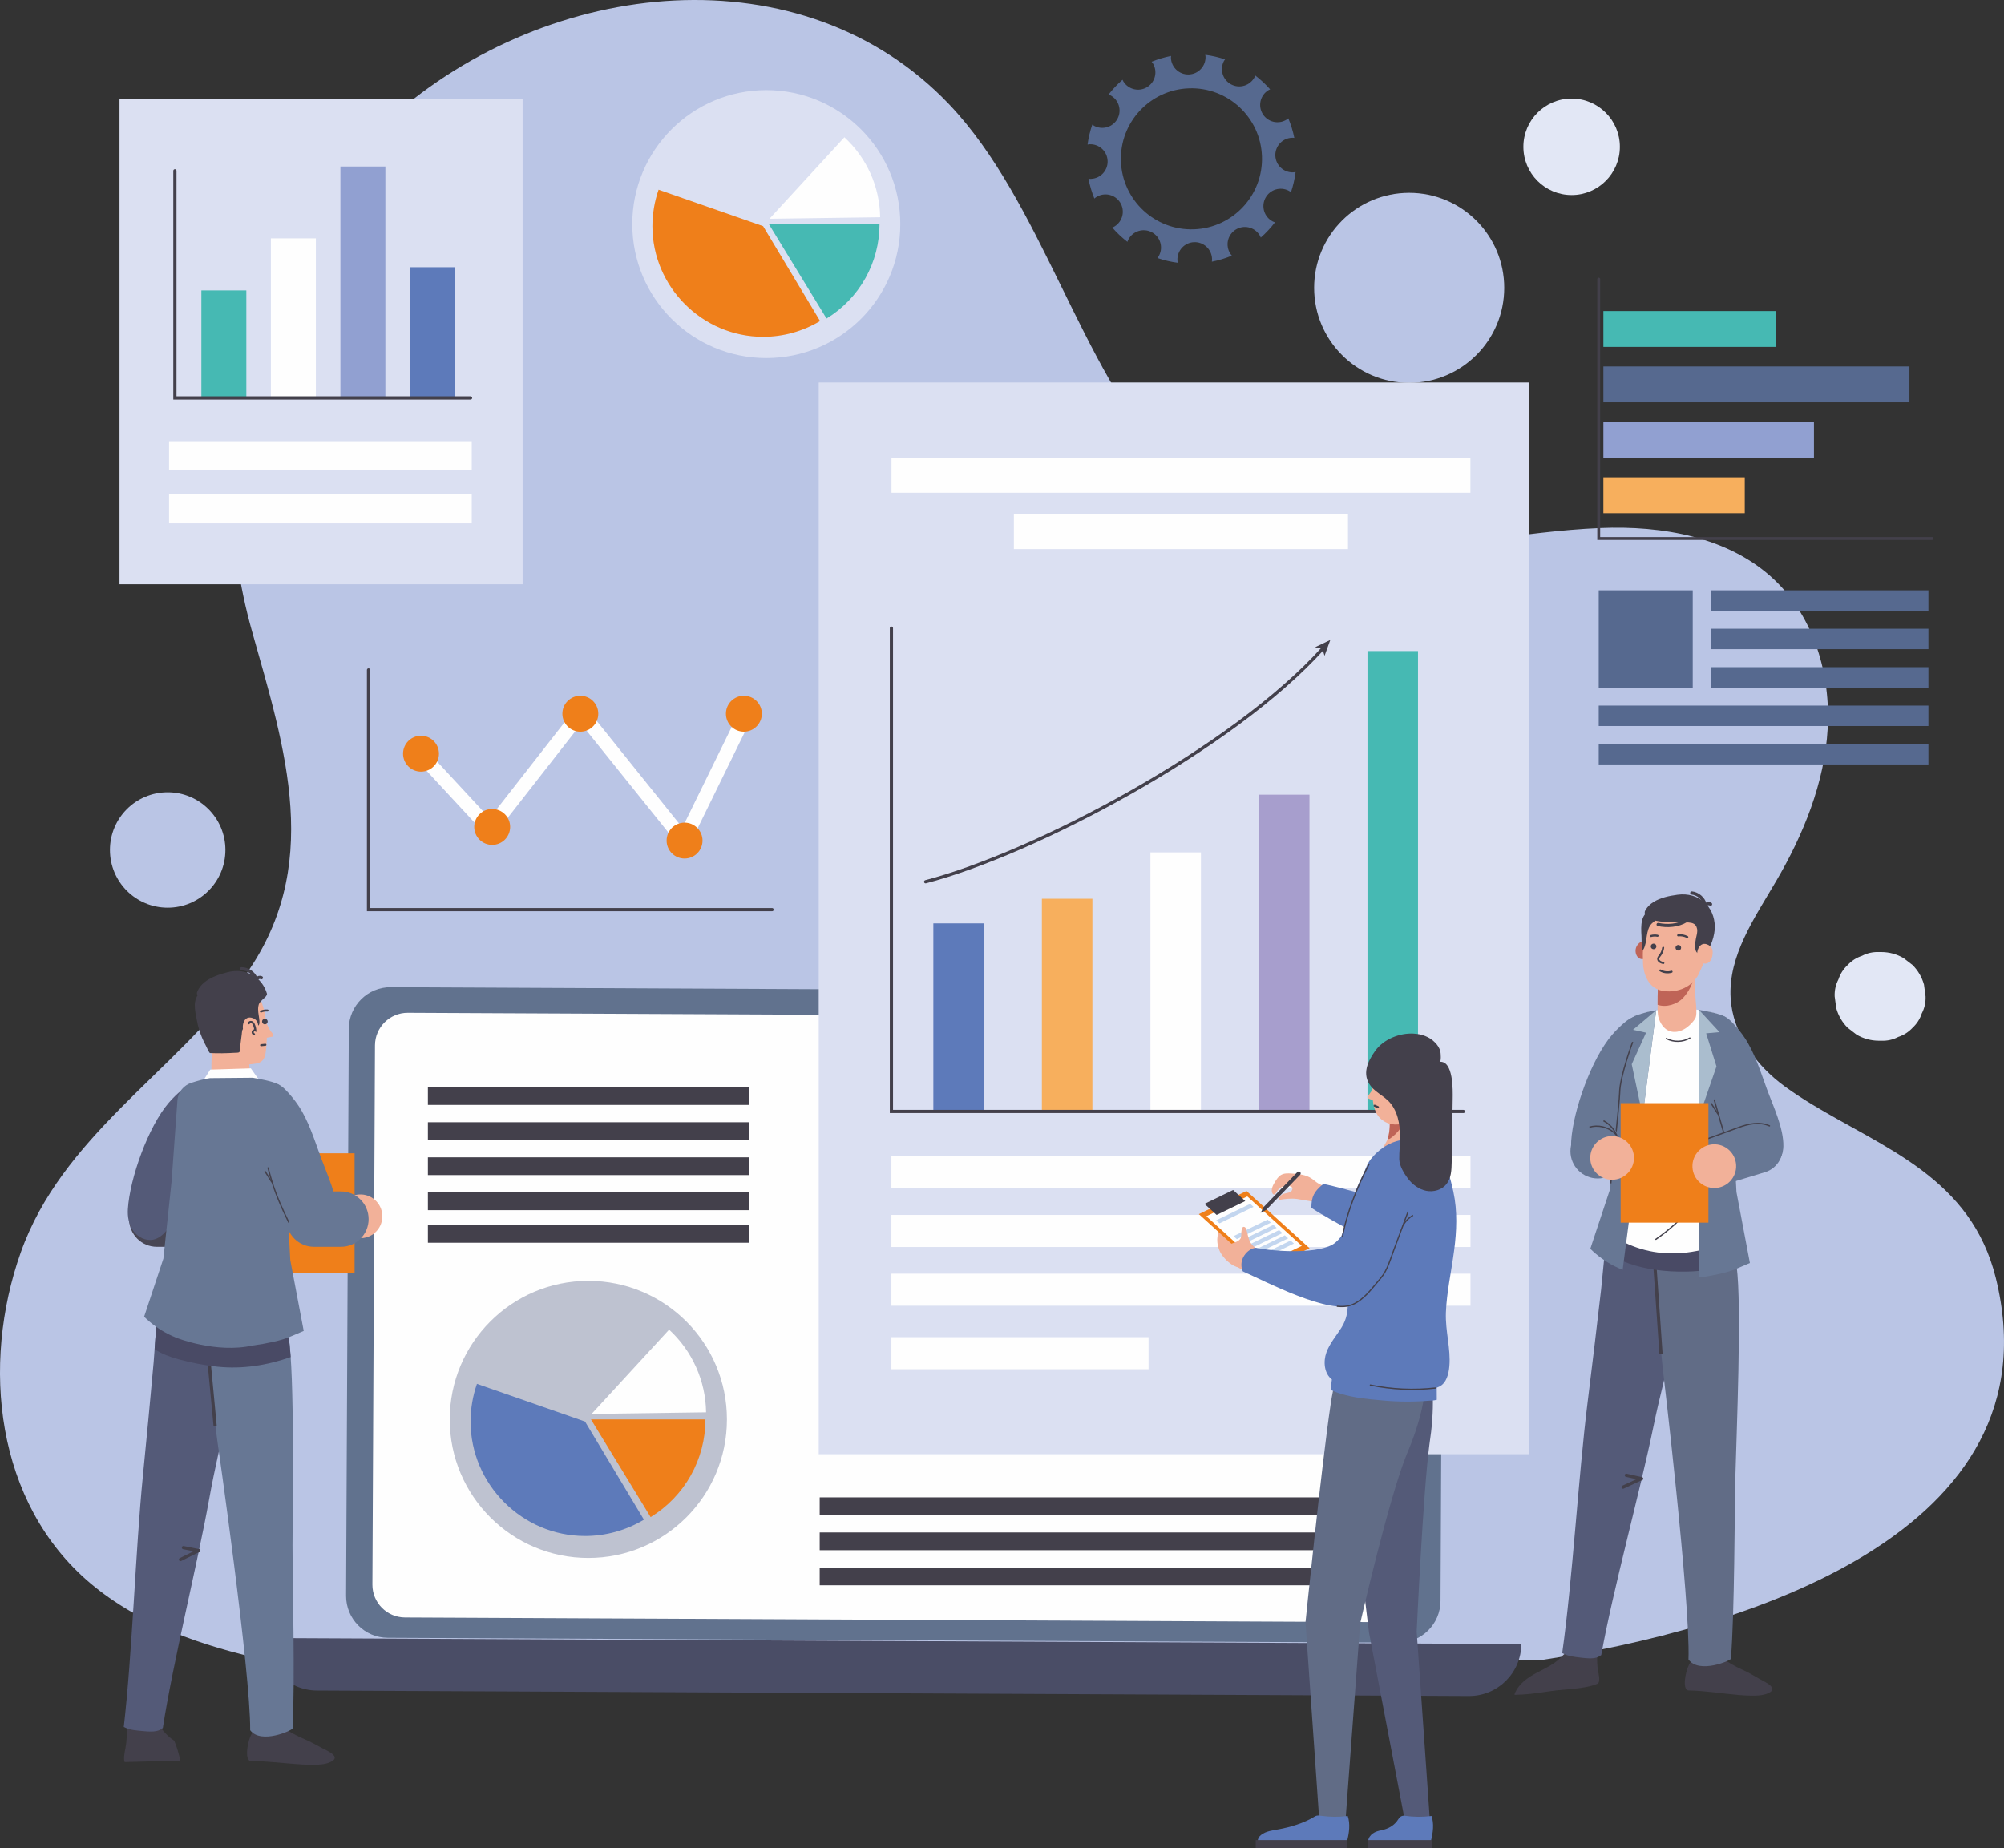 <?xml version="1.0" encoding="UTF-8"?>
<!DOCTYPE svg PUBLIC "-//W3C//DTD SVG 1.1//EN" "http://www.w3.org/Graphics/SVG/1.1/DTD/svg11.dtd">
<!-- Creator: CorelDRAW (Evaluation Version) -->
<svg xmlns="http://www.w3.org/2000/svg" xml:space="preserve" width="165.208mm" height="152.415mm" version="1.1" style="shape-rendering:geometricPrecision; text-rendering:geometricPrecision; image-rendering:optimizeQuality; fill-rule:evenodd; clip-rule:evenodd"
viewBox="0 0 16520.78 15241.48"
 xmlns:xlink="http://www.w3.org/1999/xlink"
 xmlns:xodm="http://www.corel.com/coreldraw/odm/2003">
 <rect x="0" y="0" width="16520.78" height="15241.48" fill="#333333" stroke="none"/>
 <defs>
  <style type="text/css">
   <![CDATA[
    .str9 {stroke:#43404B;stroke-width:10.3;stroke-miterlimit:10}
    .str5 {stroke:#43404B;stroke-width:10.56;stroke-miterlimit:10}
    .str3 {stroke:#43404B;stroke-width:26.46;stroke-miterlimit:10}
    .str8 {stroke:#43404B;stroke-width:10.3;stroke-linecap:round;stroke-miterlimit:10}
    .str4 {stroke:#43404B;stroke-width:10.56;stroke-linecap:round;stroke-miterlimit:10}
    .str0 {stroke:#43404B;stroke-width:23.86;stroke-linecap:round;stroke-miterlimit:10}
    .str1 {stroke:#43404B;stroke-width:26.46;stroke-linecap:round;stroke-miterlimit:10}
    .str6 {stroke:#43404B;stroke-width:16.8;stroke-linecap:round;stroke-miterlimit:10}
    .str7 {stroke:#43404B;stroke-width:17.03;stroke-linecap:round;stroke-miterlimit:10}
    .str2 {stroke:#43404B;stroke-width:26.46;stroke-linecap:round;stroke-linejoin:round;stroke-miterlimit:10}
    .fil10 {fill:none;fill-rule:nonzero}
    .fil5 {fill:#FEFEFE;fill-rule:nonzero}
    .fil6 {fill:#F7AF5D;fill-rule:nonzero}
    .fil13 {fill:#EF7F1A;fill-rule:nonzero}
    .fil19 {fill:#F2B199;fill-rule:nonzero}
    .fil0 {fill:#E2E7F5;fill-rule:nonzero}
    .fil11 {fill:#DBE0F2;fill-rule:nonzero}
    .fil24 {fill:#C3D6EF;fill-rule:nonzero}
    .fil20 {fill:#BF6457;fill-rule:nonzero}
    .fil14 {fill:#BEC2D0;fill-rule:nonzero}
    .fil1 {fill:#BAC5E5;fill-rule:nonzero}
    .fil22 {fill:#AABDCE;fill-rule:nonzero}
    .fil15 {fill:#A79ECD;fill-rule:nonzero}
    .fil7 {fill:#91A0D1;fill-rule:nonzero}
    .fil8 {fill:#56698F;fill-rule:nonzero}
    .fil9 {fill:#46B9B3;fill-rule:nonzero}
    .fil21 {fill:#677794;fill-rule:nonzero}
    .fil12 {fill:#5D7ABA;fill-rule:nonzero}
    .fil2 {fill:#61728E;fill-rule:nonzero}
    .fil17 {fill:#616C86;fill-rule:nonzero}
    .fil16 {fill:#545A78;fill-rule:nonzero}
    .fil23 {fill:#484654;fill-rule:nonzero}
    .fil3 {fill:#43404B;fill-rule:nonzero}
    .fil4 {fill:#4A4D66;fill-rule:nonzero}
    .fil18 {fill:#494A65;fill-rule:nonzero}
   ]]>
  </style>
 </defs>
 <g id="Layer_x0020_1">
  <path class="fil0" d="M13354.06 1210.56c0,219.67 -178.08,397.72 -397.76,397.72 -219.64,0 -397.72,-178.05 -397.72,-397.72 0,-219.68 178.08,-397.76 397.72,-397.76 219.68,0 397.76,178.08 397.76,397.76z"/>
  <path class="fil1" d="M16452.54 10535.85c-24.8,-99.87 -57.75,-192.37 -97.68,-278.52 -320.68,-692.4 -1081.72,-891.26 -1640.14,-1297.62 -238.3,-173.39 -429.86,-435.01 -447.42,-729.19 -20.85,-349.29 196.92,-660.79 373.87,-962.7 226.06,-385.76 400.51,-812.24 426.12,-1258.64 25.61,-446.37 -112.85,-915.42 -435.82,-1224.63 -372.39,-356.45 -926.25,-452.58 -1441.31,-430.71 -1310.53,55.6 -2519.19,606.74 -3557.45,-530.3 -735.75,-805.74 -1045.74,-2160.69 -1806.18,-2961.18 -1207,-1270.53 -3294.14,-1054.94 -4604.46,109.93 -1183.83,1052.44 -1567.68,2726.76 -1145.7,4228.89 272.47,969.92 600.09,1955.37 -75.35,2870.06 -578.02,782.7 -1492.49,1304.64 -1830.22,2257.53 -327.42,923.82 -209.39,2066.4 575.14,2727.82 404.8,341.31 923.43,517.02 1440.45,631.11 3.85,0.86 7.64,1.6 11.45,2.4l10500.09 0c1655.34,-249.37 4279.55,-1040.16 3754.61,-3154.25z"/>
  <path class="fil1" d="M12400.71 2373.56c0,432.75 -350.8,783.55 -783.55,783.55 -432.75,0 -783.59,-350.8 -783.59,-783.55 0,-432.75 350.84,-783.56 783.59,-783.56 432.75,0 783.55,350.81 783.55,783.56z"/>
  <path class="fil1" d="M1858.14 7008.99c0,262.82 -213.06,475.89 -475.86,475.89 -262.84,0 -475.89,-213.07 -475.89,-475.89 0,-262.82 213.05,-475.86 475.89,-475.86 262.8,0 475.86,213.04 475.86,475.86z"/>
  <path class="fil1" d="M4083.77 13595.7c158.46,31.93 317.32,61.81 476.46,90.24l166.37 0 -642.83 -90.24z"/>
  <path class="fil0" d="M15861.22 8119.14c-17.4,-61.94 -48.72,-115.74 -94.05,-161.36 -24.66,-19.05 -49.32,-38.13 -74.02,-57.18 -57.04,-33.09 -118.57,-49.71 -184.57,-49.92l-18.1 0c-50.34,-1.91 -97.33,8.57 -140.9,31.47 -45.33,14.74 -84.56,39.97 -117.68,75.63 -35.67,33.09 -60.86,72.36 -75.6,117.69 -22.93,43.57 -33.41,90.56 -31.51,140.9 4.34,32.42 8.72,64.8 13.06,97.22 17.35,61.95 48.71,115.75 94.05,161.37 24.66,19.05 49.35,38.13 74.01,57.18 57.04,33.09 118.57,49.71 184.57,49.92l18.1 0c50.34,1.9 97.33,-8.57 140.9,-31.47 45.33,-14.75 84.56,-39.97 117.69,-75.63 35.66,-33.13 60.89,-72.36 75.63,-117.69 22.86,-43.57 33.37,-90.56 31.47,-140.9 -4.34,-32.42 -8.71,-64.81 -13.05,-97.23z"/>
  <path class="fil2" d="M11528.65 13545.29l-8332 -39.75c-190.66,-0.97 -344.47,-156.22 -343.56,-346.9l22.29 -4674.9c0.91,-190.64 156.22,-344.49 346.87,-343.57l8332.01 39.76c190.64,0.91 344.45,156.17 343.53,346.88l-22.29 4674.87c-0.92,190.68 -156.21,344.49 -346.85,343.61z"/>
  <path class="fil3" d="M7429.02 8268.16c-0.11,22.79 -18.7,41.2 -41.49,41.1 -22.79,-0.11 -41.2,-18.7 -41.1,-41.49 0.14,-22.83 18.7,-41.21 41.49,-41.1 22.82,0.11 41.2,18.66 41.1,41.49z"/>
  <path class="fil4" d="M12541.72 13556.92l0 0 -10358.21 -49.41 0 0c-1.13,237.81 190.76,431.59 428.61,432.72l9496.88 45.29c237.84,1.13 431.59,-190.75 432.72,-428.6z"/>
  <path class="fil5" d="M11388.35 13376.21l-8049.83 -38.42c-148.97,-0.75 -269.16,-122.07 -268.46,-271.08l21.22 -4446.69c0.7,-148.95 122.07,-269.17 271.03,-268.47l8049.85 38.42c148.98,0.71 269.17,122.06 268.46,271.04l-21.2 4446.69c-0.7,148.98 -122.06,269.17 -271.07,268.51z"/>
  <polygon class="fil6" points="13218.13,4231.57 14383.71,4231.57 14383.71,3935.98 13218.13,3935.98 "/>
  <polygon class="fil7" points="13218.13,3774.58 14954.12,3774.58 14954.12,3478.98 13218.13,3478.98 "/>
  <polygon class="fil8" points="13218.13,3317.59 15741.34,3317.59 15741.34,3021.99 13218.13,3021.99 "/>
  <polygon class="fil9" points="13218.13,2860.6 14637.78,2860.6 14637.78,2565.01 13218.13,2565.01 "/>
  <polyline class="fil10 str0" points="13179.75,2301.66 13179.75,4440.2 15926.73,4440.2 "/>
  <polygon class="fil8" points="14106.54,5036.29 15897.87,5036.29 15897.87,4867.8 14106.54,4867.8 "/>
  <polygon class="fil8" points="14106.54,5353.19 15897.87,5353.19 15897.87,5184.67 14106.54,5184.67 "/>
  <polygon class="fil8" points="14106.54,5670.76 15897.87,5670.76 15897.87,5501.56 14106.54,5501.56 "/>
  <polygon class="fil8" points="13179.75,5670.76 13954.75,5670.76 13954.75,4867.81 13179.75,4867.81 "/>
  <polygon class="fil8" points="13179.75,5986.99 15897.88,5986.99 15897.88,5818.47 13179.75,5818.47 "/>
  <polygon class="fil8" points="13179.75,6303.85 15897.88,6303.85 15897.88,6135.36 13179.75,6135.36 "/>
  <path class="fil8" d="M9801.52 728.24c321.06,-11.36 590.55,239.67 601.91,560.74 11.36,321.06 -239.68,590.55 -560.74,601.91 -321.07,11.36 -590.55,-239.68 -601.91,-560.74 -11.36,-321.07 239.67,-590.55 560.74,-601.91zm-147.5 -267.23c-55.46,10.93 -108.97,27.09 -159.98,48.05 3.1,3.91 6.49,7.51 9.2,11.85 41.81,66.82 21.52,154.9 -45.29,196.71 -66.85,41.84 -154.94,21.52 -196.71,-45.3 -2.97,-4.73 -4.91,-9.73 -7.23,-14.64 -42.2,36.83 -80.79,77.68 -115.08,121.92 4.9,1.94 9.98,3.49 14.78,6.03 69.6,36.98 96.06,123.41 59.09,193.01 -36.97,69.64 -123.4,96.1 -193,59.12 -5.44,-2.89 -10.16,-6.59 -15.07,-10.08 -18.2,52.77 -31.39,107.73 -39.08,164.39 5.85,-0.95 11.6,-2.19 17.71,-2.4 78.77,-2.79 144.92,58.81 147.7,137.58 2.79,78.78 -58.84,144.93 -137.62,147.71 -6.91,0.25 -13.54,-0.6 -20.24,-1.34 10.9,56.76 27.26,111.44 48.61,163.55 5.11,-4.34 10.16,-8.75 16.01,-12.42 66.86,-41.8 154.91,-21.52 196.71,45.3 41.81,66.85 21.56,154.9 -45.29,196.71 -6.39,3.98 -13.06,6.91 -19.72,9.73 37.64,43.32 79.41,82.87 124.81,117.94 2.36,-6.81 4.73,-13.62 8.22,-20.15 36.97,-69.63 123.4,-96.09 193.04,-59.09 69.6,36.97 96.06,123.37 59.09,193.01 -3.74,7.05 -8.29,13.3 -12.98,19.44 53.87,18.48 110.03,31.82 167.95,39.4 -1.44,-7.34 -2.78,-14.71 -3.07,-22.4 -2.78,-78.78 58.85,-144.92 137.62,-147.71 78.78,-2.78 144.89,58.85 147.71,137.59 0.25,8.07 -0.56,15.87 -1.55,23.56 57.36,-11.25 112.57,-28.19 165.13,-50.09 -4.9,-5.61 -9.73,-11.33 -13.82,-17.82 -41.81,-66.85 -21.52,-154.9 45.29,-196.74 66.85,-41.81 154.91,-21.52 196.75,45.33 4.09,6.56 7.12,13.44 10.05,20.35 43.04,-37.92 82.3,-80.04 117.09,-125.66 -6.63,-2.36 -13.27,-4.65 -19.65,-8 -69.61,-37.01 -96.1,-123.4 -59.09,-193.04 36.97,-69.64 123.36,-96.1 193,-59.09 6.35,3.38 11.96,7.55 17.54,11.71 17.95,-53.34 30.79,-108.97 38.02,-166.23 -6.31,1.09 -12.55,2.36 -19.12,2.61 -78.77,2.79 -144.88,-58.84 -147.7,-137.62 -2.79,-78.77 58.84,-144.92 137.61,-147.67 6.43,-0.25 12.6,0.6 18.81,1.2 -11.33,-56.09 -27.98,-110.14 -49.53,-161.61 -4.45,3.63 -8.65,7.48 -13.65,10.62 -66.86,41.8 -154.91,21.52 -196.71,-45.33 -41.81,-66.82 -21.56,-154.91 45.29,-196.71 4.94,-3.07 10.13,-5.12 15.24,-7.52 -37.11,-41.98 -78.21,-80.29 -122.69,-114.37 -1.91,4.8 -3.39,9.71 -5.86,14.4 -36.97,69.6 -123.4,96.06 -193.04,59.09 -69.6,-36.97 -96.06,-123.37 -59.09,-193.04 2.54,-4.73 5.82,-8.79 8.78,-13.16 -52.21,-17.64 -106.64,-30.3 -162.66,-37.68 0.67,4.8 1.8,9.46 1.97,14.43 2.79,78.78 -58.84,144.89 -137.58,147.67 -78.81,2.79 -144.92,-58.8 -147.71,-137.58 -0.21,-5.29 0.64,-10.37 0.99,-15.52z"/>
  <polygon class="fil11" points="985.24,4818.03 4308.31,4818.03 4308.31,814.81 985.24,814.81 "/>
  <polygon class="fil9" points="1660.05,3271.94 2030.8,3271.94 2030.8,2394.77 1660.05,2394.77 "/>
  <polygon class="fil5" points="2233.19,3271.94 2603.94,3271.94 2603.94,1965.49 2233.19,1965.49 "/>
  <polygon class="fil7" points="2806.34,3271.94 3177.08,3271.94 3177.08,1373.07 2806.34,1373.07 "/>
  <polygon class="fil12" points="3379.5,3271.94 3750.22,3271.94 3750.22,2203.56 3379.5,2203.56 "/>
  <polyline class="fil10 str1" points="1441.88,1408.5 1441.88,3281.47 3879.15,3281.47 "/>
  <polygon class="fil5" points="1393.81,3877.45 3889.07,3877.45 3889.07,3638.48 1393.81,3638.48 "/>
  <polygon class="fil5" points="1393.81,4315.53 3889.07,4315.53 3889.07,4076.59 1393.81,4076.59 "/>
  <polygon class="fil5" points="6085.71,5885.07 5625.47,6824.87 4789.18,5782.87 4036.21,6747.76 3480.94,6147.79 3396.32,6226.07 4043.69,6925.56 4790.45,5968.68 5649.18,7038.55 6171.89,5971.26 "/>
  <path class="fil13" d="M5791.49 6931.69c0,-81.74 -66.25,-147.99 -147.99,-147.99 -81.77,0 -148.02,66.25 -148.02,147.99 0,81.74 66.25,147.99 148.02,147.99 81.74,0 147.99,-66.25 147.99,-147.99z"/>
  <path class="fil13" d="M6280.51 5885.39c0,-81.74 -66.25,-147.99 -147.99,-147.99 -81.74,0 -148.02,66.25 -148.02,147.99 0,81.77 66.28,148.03 148.02,148.03 81.74,0 147.99,-66.26 147.99,-148.03z"/>
  <path class="fil13" d="M4932.16 5885.39c0,-81.74 -66.25,-147.99 -148.02,-147.99 -81.71,0 -147.99,66.25 -147.99,147.99 0,81.77 66.28,148.03 147.99,148.03 81.77,0 148.02,-66.26 148.02,-148.03z"/>
  <path class="fil13" d="M4205.62 6819.02c0,-81.74 -66.29,-148.03 -148.03,-148.03 -81.74,0 -148.03,66.29 -148.03,148.03 0,81.73 66.29,147.99 148.03,147.99 81.74,0 148.03,-66.26 148.03,-147.99z"/>
  <path class="fil13" d="M3618.73 6214.99c0,-81.7 -66.28,-147.99 -148.01,-147.99 -81.74,0 -148.01,66.29 -148.01,147.99 0,81.74 66.27,148.03 148.01,148.03 81.73,0 148.01,-66.29 148.01,-148.03z"/>
  <polyline class="fil10 str1" points="3038.09,5524.46 3038.09,7500.9 6365.07,7500.9 "/>
  <path class="fil14" d="M5992.65 11704.71c0,-630.98 -511.53,-1142.55 -1142.55,-1142.55 -631.01,0 -1142.54,511.57 -1142.54,1142.55 0,630.97 511.53,1142.5 1142.54,1142.5 631.02,0 1142.55,-511.53 1142.55,-1142.5z"/>
  <path class="fil12" d="M4822.98 11722.34l-891.05 -310.83c-34.85,99.94 -52.63,205 -52.63,310.83 0,517.7 425.97,943.72 943.68,943.72 171.06,0 338.95,-46.53 485.59,-134.55l-485.59 -809.17z"/>
  <path class="fil13" d="M4871.91 11704.71l491.8 805.46c138.01,-84.28 252.1,-202.64 331.23,-343.67 79.13,-141.04 120.68,-300.04 120.68,-461.79l-943.71 0z"/>
  <path class="fil5" d="M4877.3 11659.27l943.65 -13.05c-1.8,-128.42 -29.74,-255.1 -82.2,-372.33 -52.42,-117.22 -128.27,-222.53 -222.78,-309.45l-638.67 694.83z"/>
  <polygon class="fil3" points="3527.55,9979.2 6172.63,9979.2 6172.63,9832.73 3527.55,9832.73 "/>
  <polygon class="fil3" points="3527.55,9689.89 6172.63,9689.89 6172.63,9543.48 3527.55,9543.48 "/>
  <polygon class="fil3" points="3527.55,9400.64 6172.63,9400.64 6172.63,9254.21 3527.55,9254.21 "/>
  <polygon class="fil3" points="3527.55,9111.37 6172.63,9111.37 6172.63,8964.96 3527.55,8964.96 "/>
  <polygon class="fil3" points="3527.55,10247.63 6172.63,10247.63 6172.63,10101.23 3527.55,10101.23 "/>
  <polygon class="fil3" points="6757.5,13072.46 11343.4,13072.46 11343.4,12926.06 6757.5,12926.06 "/>
  <polygon class="fil3" points="6757.5,12783.23 11343.4,12783.23 11343.4,12636.78 6757.5,12636.78 "/>
  <polygon class="fil3" points="6757.5,12493.98 11343.4,12493.98 11343.4,12347.5 6757.5,12347.5 "/>
  <path class="fil11" d="M7421.93 1847.88c0,-610.16 -494.63,-1104.76 -1104.76,-1104.76 -610.13,0 -1104.76,494.6 -1104.76,1104.76 0,610.13 494.63,1104.76 1104.76,1104.76 610.13,0 1104.76,-494.63 1104.76,-1104.76z"/>
  <path class="fil13" d="M6290.96 1864.92l-861.63 -300.53c-33.69,96.63 -50.91,198.19 -50.91,300.53 0,500.59 411.94,912.53 912.54,912.53 165.38,0 327.69,-44.98 469.51,-130.07l-469.51 -782.46z"/>
  <path class="fil9" d="M6338.23 1847.88l475.58 778.8c133.42,-81.5 243.73,-195.94 320.25,-332.29 76.52,-136.38 116.7,-290.16 116.7,-446.51l-912.53 0z"/>
  <path class="fil5" d="M6343.48 1803.93l912.43 -12.6c-1.73,-124.17 -28.79,-246.66 -79.48,-360.04 -50.7,-113.31 -124.04,-215.16 -215.44,-299.19l-617.51 671.83z"/>
  <polygon class="fil11" points="6749.46,11991.62 12605.08,11991.62 12605.08,3154.22 6749.46,3154.22 "/>
  <polygon class="fil6" points="8589.16,9165.02 9005.62,9165.02 9005.62,7411.37 8589.16,7411.37 "/>
  <polygon class="fil15" points="10378.66,9165.02 10795.15,9165.02 10795.15,6553.09 10378.66,6553.09 "/>
  <polygon class="fil9" points="11273.45,9165.02 11689.9,9165.02 11689.9,5368.68 11273.45,5368.68 "/>
  <path class="fil10 str1" d="M7630.81 7271.1c896.47,-234.38 2534.53,-1098.2 3276.24,-1925.14"/>
  <polygon class="fil3" points="10967.02,5276.85 10919.51,5407.83 10900.98,5349.8 10841.4,5337.1 "/>
  <polygon class="fil5" points="9483.91,9165.02 9900.35,9165.02 9900.35,7029.09 9483.91,7029.09 "/>
  <polygon class="fil12" points="7694.38,9165.02 8110.82,9165.02 8110.82,7614.25 7694.38,7614.25 "/>
  <polyline class="fil10 str1" points="12063.99,9165.41 7348.72,9165.41 7348.72,5179.52 "/>
  <polygon class="fil5" points="7349.36,4063.05 12121.88,4063.05 12121.88,3775.53 7349.36,3775.53 "/>
  <polygon class="fil5" points="8358.37,4527.58 11112.82,4527.58 11112.82,4240.07 8358.37,4240.07 "/>
  <polygon class="fil5" points="7348.72,9798.19 12122.51,9798.19 12122.51,9533.92 7348.72,9533.92 "/>
  <polygon class="fil5" points="7348.72,10282.66 12122.51,10282.66 12122.51,10018.39 7348.72,10018.39 "/>
  <polygon class="fil5" points="7348.72,10767.2 12122.51,10767.2 12122.51,10502.91 7348.72,10502.91 "/>
  <polygon class="fil5" points="7348.72,11290.76 9468.52,11290.76 9468.52,11026.49 7348.72,11026.49 "/>
  <path class="fil3" d="M12617.32 13967.71c75.56,-7.56 150.32,-22.26 225.78,-29.95 63.74,-6.53 127.7,-10.17 191.2,-19.56 45.02,-6.65 91.58,-15.69 134.66,-33.65 27.23,-11.35 9.73,-82.76 5.82,-102.69 -9.39,-47.44 -9,-99.41 -7.2,-147.71 -72.49,-1.29 -145.13,-2.72 -217.45,-5.79 -13.41,-0.59 -27.23,-1.05 -39.9,3.82 -16.86,6.56 -29.49,21.76 -42.54,35.17 -56.87,58.43 -131.31,90.2 -201.23,127.56 -69.92,37.33 -140.4,85.45 -175.79,161.76 -2.79,6.03 -5.25,13.05 -4.76,19.49 43.85,-1.22 87.7,-4.04 131.41,-8.45z"/>
  <path class="fil16" d="M13921.08 9849.84c-0.78,-0.96 -1.52,-1.87 -2.29,-2.79 -88.02,-105.06 -230.3,-150.43 -355.53,-113.38 -329.18,97.33 -329.64,603.07 -363.79,899.61 -36.12,313.66 -73.62,627.17 -112.6,940.44 -73.95,595.27 -124.01,1463.92 -208.18,2057.54 50.38,28.08 99.38,30.98 156.67,38.14 99.48,12.42 132.57,3.35 165.1,-21.7 96.91,-539.78 318.03,-1338.55 428.41,-1875.12 58.04,-282.12 100.65,-418.46 162.42,-699.59 46.11,-209.94 63.43,-426.58 119.56,-634.12 25.51,-94.44 89.46,-183.09 100.19,-277.28 12.52,-110.56 -22.37,-229.38 -89.96,-311.75z"/>
  <line class="fil10 str2" x1="13532.71" y1="12193.34" x2="13407.26" y2= "12165.22" />
  <line class="fil10 str2" x1="13531.4" y1="12192.98" x2="13380.48" y2= "12262.95" />
  <path class="fil3" d="M13914.06 13938.28c1.69,0.57 3.56,0.93 5.4,1.24 14.5,0.25 29,0.73 43.46,1.34 3.74,0.07 7.37,0.21 10.97,0.56 17.29,0.85 34.61,1.95 51.93,3.28 134.83,10.7 272.7,34.86 405.76,37.68 46.47,0.99 95.4,-0.36 137.52,-16.8 108.83,-42.47 -23.82,-98.17 -66.96,-122.79 -45.33,-25.86 -84.63,-50.24 -133.03,-71.87 -61.35,-27.44 -120.37,-61.31 -175.97,-101.02 -77.61,18.97 -157.51,26.69 -236.92,22.84 -40.78,-1.93 -101.39,226.53 -42.16,245.54z"/>
  <path class="fil17" d="M14316.58 10445.01c-19.16,-132.79 -118.53,-590.69 -269.38,-615.6 -98.92,-16.33 -225.85,19.86 -294.5,103.29 -53.34,64.81 -82.3,150.32 -95.07,236.68 -21.38,145.1 -11.26,299.4 -5.61,445.6 8.92,231.84 55.81,669.78 55.81,669.78 0,0 228.7,1924.51 211.87,2399.52 87.53,121.53 348.58,8.19 349.68,-5.65 30.55,-374.04 29.98,-1219.89 37.25,-1509.39 7.8,-311.6 54.58,-1414.56 9.95,-1724.23z"/>
  <path class="fil10 str3" d="M13693.36 11167.18c-16.3,-234.95 -32.59,-469.94 -48.86,-704.89"/>
  <path class="fil18" d="M14312.56 10419.5c-26.5,-157.55 -123.02,-566.56 -265.36,-590.09 -42.83,-7.09 -90.84,-4.27 -137.2,7.9 -88.44,-97.93 -225.49,-139.52 -346.74,-103.64 -228.32,67.52 -298.49,331.5 -331.44,585.89 121.57,85.23 267.83,130.42 414.62,151.34 0,0.04 0,0.07 0,0.11 2.97,0.42 5.89,0.67 8.86,1.02 15.7,2.15 31.39,4.02 47.09,5.61 5.4,0.53 10.76,1.13 16.2,1.59 18.48,1.69 36.97,3.14 55.31,4.16 2.89,0.14 5.79,0.21 8.68,0.35 16.23,0.85 32.35,1.38 48.37,1.73 5.25,0.14 10.47,0.25 15.73,0.32 17.67,0.21 35.24,0.28 52.56,0l0 0c0.74,-0.04 1.52,0 2.26,0 140.3,-2.4 277.78,-25.75 411.06,-66.29z"/>
  <path class="fil19" d="M13965.71 8025.48c1.48,13.34 2.4,26.57 3.07,39.19 2.75,50.77 5.43,101.5 8.14,152.26 2.72,50.91 11.33,105.52 8.15,156.32 -4.51,72.92 -20.1,142.84 -88.08,178.47 -42.41,20.92 -92.54,19.08 -135.37,0.56 -33.09,-14.25 -75.03,-36.76 -88.12,-73.73 -8.54,-24.27 -8.54,-50.8 -8.4,-76.62 0.46,-84.77 -1.44,-169.54 2.02,-254.21 2.18,-54.47 -1.84,-113.31 21.62,-163.69 32.14,-69.07 114.69,-136.88 191.38,-106.68 60.33,23.71 78.81,87.21 85.59,148.13z"/>
  <path class="fil20" d="M13875.36 8228.58c47.59,-51.05 78.74,-115.05 91.93,-183.2 -0.53,-6.63 -0.84,-13.13 -1.58,-19.9 -6.78,-60.92 -25.26,-124.42 -85.59,-148.13 -76.69,-30.2 -159.24,37.61 -191.38,106.68 -23.46,50.38 -19.44,109.18 -21.62,163.69 -1.87,45.79 -2.16,91.69 -2.12,137.55 70.17,25.18 161.11,-3.81 210.36,-56.69z"/>
  <path class="fil5" d="M14307.62 10208.33l-103.22 -523.7 35.34 -1176.44c-9.42,0.1 5.08,-104.18 -26.81,-124.46 -49.32,-31.4 -207.54,-53.63 -227.61,-58.81 0.21,22.19 0,42.72 -5.04,61.66 -5.9,22.05 -44.24,63.68 -71.83,84.25 -83.61,62.33 -189.02,56.48 -233.96,-72.96 -6,-17.21 -8.82,-48.4 -9.6,-68.4 -43.53,5.64 -113.8,24.13 -163.93,41.06 -60.93,20.64 -103.44,75.74 -107.95,139.91l-54.26 1171.19 -138.5 441.4c334.54,268.5 720.44,266.06 1107.37,85.3z"/>
  <path class="fil10 str4" d="M13737.67 9772.08c208.56,-107.49 385.83,-274.88 505.04,-476.99"/>
  <path class="fil10 str4" d="M13651.03 10219.26c225.18,-155.96 407.99,-372.6 523.8,-620.85"/>
  <path class="fil10 str4" d="M13737.11 8564c59.69,31.71 135.75,30.09 194.02,-4.13"/>
  <path class="fil21" d="M13289.36 8533.8c-167.92,195.23 -320.67,621.7 -336.58,876.02 -3.99,63.11 7.69,129.22 44.73,180.44 37.04,51.26 102.59,84.32 164.53,71.58 65.55,-13.44 111.8,-71.58 144.99,-129.65 53.8,-94.15 132.16,-332.21 153.32,-434.86 23.78,-115.12 75.67,-223.49 96.31,-341 12.81,-73.17 81.42,-416.24 -85.94,-371.26 -28.36,7.65 -52.67,25.71 -75.28,44.45 -38.56,31.92 -73.87,66.85 -106.08,104.28z"/>
  <path class="fil21" d="M13308.83 10440.6c22.3,11.32 45.12,21.27 68.13,30.69 74.22,-562.82 276.75,-2136.78 276.64,-2141.11 -43.71,5.43 -103.22,22.33 -153.95,38.69 -61.91,20.01 -106.93,73.84 -114.09,137.2l-48.96 677.93 -67.38 634.47 -158.86 479.15c58,56.9 124.32,105.27 198.47,142.98z"/>
  <polygon class="fil22" points="13653.6,8330.18 13462.29,8491.82 13570.1,8515.45 13451.78,8775.73 13542.27,9203.97 "/>
  <path class="fil10 str5" d="M13459.65 8592.04c0,0 -105.38,283.56 -107.28,418.04 -1.1,77.58 -73.03,748.14 -73.03,748.14"/>
  <path class="fil21" d="M13396.11 9492.97c0,124.14 -100.61,224.75 -224.79,224.75 -124.14,0 -224.75,-100.61 -224.75,-224.75 0,-124.15 100.61,-224.79 224.75,-224.79 124.18,0 224.79,100.64 224.79,224.79z"/>
  <path class="fil10 str5" d="M13103.06 9294.99c69.53,-20.82 149.29,-3.18 203.59,44.98 54.29,48.19 81.31,125.23 68.96,196.78"/>
  <path class="fil10 str5" d="M13219.05 9242c47.94,25.15 86.64,67.49 107.35,117.48"/>
  <path class="fil21" d="M14173.25 10505.19c117.36,-26.32 140.54,-43.39 252.83,-90.49l-110.84 -584.8 -67.88 -1326.09c-9.59,0.11 0.71,-102.44 -32.17,-122.16 -46.64,-27.94 -173.88,-47.77 -209.55,-54.65l0 2207.97c56.76,-7.41 112.85,-17.5 167.61,-29.78z"/>
  <path class="fil21" d="M14380.61 8554.29c84.35,124.22 134.58,287.45 186.19,427.89 51.09,138.99 138.47,320.96 135.15,471.38 -1.27,56.2 -23.53,114.12 -68.61,147.71 -46.96,34.92 -111.2,38.56 -168.14,25.01 -168.76,-40.15 -215.61,-184.4 -268.42,-327.31 -64.25,-173.88 -108.84,-368.65 -119.45,-553.72 -4.38,-76.06 -33.62,-433.98 133.87,-366.14 28.4,11.5 51.37,33.12 72.43,55.17 35.98,37.5 68.26,77.72 96.98,120.01z"/>
  <path class="fil10 str5" d="M14212.3 9347.13c-27.17,-93.66 -54.26,-187.29 -81.39,-280.88"/>
  <path class="fil10 str5" d="M14163.09 9187.74c-19.09,-30.34 -38.18,-60.71 -57.26,-91.05"/>
  <polygon class="fil22" points="14005.57,8326.72 14175.33,8510.87 14065.44,8520.96 14150.49,8793.9 14007.55,9207.57 "/>
  <path class="fil21" d="M14550.08 9666.29l-259.68 78.81c-108.79,32.98 -223.76,-28.44 -256.78,-137.27l0 0c-32.99,-108.8 28.47,-223.73 137.26,-256.75l259.68 -78.78c108.8,-32.98 223.77,28.44 256.79,137.23l0 0c32.98,108.8 -28.47,223.77 -137.27,256.76z"/>
  <path class="fil10 str4" d="M14047.09 9401c95.39,-34.65 190.78,-69.29 286.21,-103.93 81.88,-29.74 170.36,-49.92 254.21,-12.95"/>
  <polygon class="fil13" points="13360.48,10081.96 14084.07,10081.96 14084.07,9096.69 13360.48,9096.69 "/>
  <path class="fil19" d="M13470.34 9548.21c0,99.52 -80.72,180.24 -180.27,180.24 -99.56,0 -180.24,-80.72 -180.24,-180.24 0,-99.55 80.68,-180.27 180.24,-180.27 99.55,0 180.27,80.72 180.27,180.27z"/>
  <path class="fil19" d="M13952.51 9607.65c-4.8,99.45 71.97,183.91 171.38,188.67 99.41,4.8 183.9,-71.97 188.7,-171.38 4.73,-99.45 -71.96,-183.9 -171.41,-188.7 -99.45,-4.76 -183.94,71.97 -188.67,171.41z"/>
  <path class="fil20" d="M13483.39 7842.07c0.25,13.55 3.74,27.06 10.37,38.95 25.75,46.39 88.05,30.69 104.85,-14.68 7.02,-18.94 6.24,-40.78 0.07,-59.86 -10.13,-31.47 -36.76,-57.15 -70.52,-39.66 -19.69,10.2 -34.96,28.58 -41.35,49.82 -2.47,8.22 -3.6,16.82 -3.42,25.43z"/>
  <path class="fil19" d="M13651.95 7548.45c46.95,-25.08 149.4,-58.17 246.23,-44.37 105.98,10.76 154.84,62.86 165.92,127.52 18.98,111.09 14.6,244.59 -34.47,343.86 -8.22,16.58 -25.29,58.95 -35.14,74.61 -78.7,125.2 -224.54,136.31 -297.71,118.64 -87.49,-21.13 -134.93,-94.09 -149.75,-196.22 -2.65,-18.38 -3.28,-78.17 -3.6,-96.69 -1.76,-113.84 59.13,-300.99 108.52,-327.35z"/>
  <path class="fil3" d="M13631.06 7438.32c55.85,-35.39 129.47,-51.08 198.33,-60.22 175.69,-23.25 305.93,96.02 307.34,265.36 0.53,57.92 -28.33,188.73 -94.12,214.8 -79.94,31.65 -72.11,-60.43 -61.84,-117.61 3.88,-21.31 10.79,-42.23 11.22,-63.85 0.39,-21.67 -7.16,-45.23 -26.21,-57.72 -13.34,-8.71 -30.06,-10.69 -46.08,-12.24 -54.92,-5.4 -364.73,19.97 -360.78,-83.75 0.28,-7.55 3.88,-14.6 7.79,-21.06 16.06,-26.42 38.28,-47.2 64.35,-63.71z"/>
  <path class="fil10 str2" d="M13669.34 7623.6c76.16,16.29 164.64,9.73 231.95,-31.22"/>
  <path class="fil10 str2" d="M14056.12 7456.59c-13.51,-48.89 -58.63,-87.38 -109.04,-93.03"/>
  <path class="fil10 str2" d="M14101.6 7456.27c-11.96,-8.18 -29.95,-5.68 -39.23,5.44"/>
  <path class="fil3" d="M13537.58 7821.01c0.74,3.99 1.65,7.87 2.71,11.61 2.4,-0.81 7.41,-2.61 8.72,-5.05 34.92,-64.17 14.99,-159.52 68.72,-212.69 18.31,-18.13 46.42,-31.39 49.14,-56.97 1.16,-11.15 -3.18,-22.08 -7.8,-32.28 -2.5,-5.43 -5.25,-11.08 -10.05,-14.64 -6.46,-4.83 -15.21,-5.01 -23.18,-4.06 -105.3,12.39 -98.28,133.18 -93.59,210.33 1.97,32.24 -0.81,71.58 5.33,103.75z"/>
  <path class="fil19" d="M14004.09 7916.68c21.62,31.12 62.62,41.74 90.73,12.39 12.84,-13.41 18.81,-31.93 21.98,-50.24 2.82,-16.23 3.71,-33.27 -0.99,-49.07 -6.42,-21.59 -24.16,-36.16 -45.01,-43.18 -70.52,-23.85 -98.64,84 -66.71,130.1z"/>
  <path class="fil10 str6" d="M13610.04 7718.6c17.63,-4.97 36.47,-5.68 54.46,-2.01"/>
  <path class="fil10 str6" d="M13687.47 8002.3c27.73,16.09 62.23,20.01 92.85,10.55"/>
  <path class="fil10 str6" d="M13834.33 7712.99c25.86,-3 52.6,2.01 75.64,14.22"/>
  <path class="fil3" d="M13859.03 7815.12c0,12.81 -10.34,23.14 -23.15,23.14 -12.77,0 -23.14,-10.33 -23.14,-23.14 0,-12.77 10.37,-23.14 23.14,-23.14 12.81,0 23.15,10.37 23.15,23.14z"/>
  <path class="fil3" d="M13655.23 7804.29c0,12.81 -10.38,23.18 -23.15,23.18 -12.8,0 -23.17,-10.37 -23.17,-23.18 0,-12.77 10.37,-23.14 23.17,-23.14 12.77,0 23.15,10.37 23.15,23.14z"/>
  <path class="fil10 str6" d="M13712.48 7940.96c-21.38,-3.36 -51.71,-18.7 -40.21,-44.28 3.03,-6.77 8.07,-12.42 12.55,-18.34 13.9,-18.42 22.97,-40.4 26.11,-63.19"/>
  <polygon class="fil13" points="2199.61,10495.45 2923.17,10495.45 2923.17,9510.17 2199.61,9510.17 "/>
  <path class="fil19" d="M2309.44 9961.7c0,99.56 -80.7,180.24 -180.26,180.24 -99.55,0 -180.25,-80.68 -180.25,-180.24 0,-99.55 80.7,-180.27 180.25,-180.27 99.56,0 180.26,80.72 180.26,180.27z"/>
  <path class="fil19" d="M2791.6 10021.14c-4.78,99.42 71.96,183.94 171.4,188.71 99.45,4.76 183.93,-71.97 188.69,-171.42 4.77,-99.45 -71.97,-183.94 -171.41,-188.66 -99.43,-4.8 -183.9,71.96 -188.68,171.37z"/>
  <path class="fil3" d="M1486.16 14518.67c-11.6,-57.44 -27.65,-113.2 -49.63,-164.15 -33.48,-23.21 -65.25,-49.59 -92.45,-84.17 -12.54,-15.9 -24.6,-34.01 -41.13,-41.48 -12.48,-5.65 -26.25,-4.66 -39.65,-3.67 -72.15,5.5 -144.5,9.03 -216.78,12.45 0.1,58.43 -1.36,121.32 -12.39,178.97 -3.93,20.57 -18.78,86.11 -6.87,113.52l458.9 -11.47z"/>
  <path class="fil16" d="M1968.25 10434.35c-0.76,-0.91 -1.55,-1.8 -2.33,-2.68 -90.61,-102.83 -233.99,-144.71 -358.25,-104.56 -326.66,105.51 -314.54,611.12 -341.28,908.4 -28.3,314.5 -58.01,628.82 -89.14,942.93 -59.14,596.94 -87.56,1466.61 -156.91,2062.14 51.02,26.81 100.12,28.48 157.54,34.22 99.78,9.91 132.64,0.03 164.53,-25.8 83.46,-542.03 284.58,-1346.01 381.59,-1885.23 51.02,-283.47 90.23,-420.8 144.96,-703.37 40.87,-211.07 52.79,-428.06 103.71,-636.94 23.17,-95.04 84.89,-185.25 93.27,-279.72 9.8,-110.81 -28.05,-228.74 -97.69,-309.39z"/>
  <line class="fil10 str2" x1="1638.36" y1="12786.82" x2="1512.2" y2= "12761.88" />
  <line class="fil10 str2" x1="1637.05" y1="12786.51" x2="1487.91" y2= "12860.19" />
  <path class="fil3" d="M2063 14521.74c1.71,0.5 3.61,0.82 5.47,1.09 14.48,-0.13 28.98,0 43.49,0.25 3.73,-0.02 7.38,0.04 10.95,0.29 17.32,0.45 34.65,1.05 51.97,2.01 135.07,7.29 273.53,28.05 406.58,27.55 46.51,-0.18 95.36,-2.71 137.07,-20.22 107.75,-45.15 -26.25,-97.57 -69.97,-121.1 -45.99,-24.73 -85.88,-48.09 -134.8,-68.51 -62.03,-25.94 -121.86,-58.32 -178.42,-96.63 -77.14,20.89 -156.79,30.62 -236.3,28.76 -40.8,-0.97 -95.71,228.94 -36.04,246.51z"/>
  <path class="fil21" d="M2378.43 11019.47c-22.43,-132.22 -133.21,-587.52 -284.6,-608.68 -99.29,-13.87 -225.3,25.5 -291.87,110.63 -51.67,66.07 -78.54,152.29 -89.12,238.97 -17.78,145.56 -3.8,299.54 5.47,445.56 14.69,231.56 72.46,668.2 72.46,668.2 0,0 276.6,1918.22 271.59,2393.53 90.52,119.31 348.64,-0.5 349.41,-14.36 21.24,-374.69 -0.41,-1220.27 -0.36,-1509.89 0.06,-311.69 19.35,-1415.49 -32.98,-1723.96z"/>
  <path class="fil10 str3" d="M1773.38 11756.96c-22.12,-234.46 -44.25,-468.95 -66.38,-703.41"/>
  <path class="fil18" d="M1471.3 11208.7c103.74,28.29 212.98,49.78 319.87,61 208.91,21.94 410.97,-11.43 605.15,-79.03 -4.75,-69.53 -10.61,-128.23 -17.89,-171.2 -22.43,-132.22 -133.21,-587.52 -284.6,-608.68 -42.97,-6 -90.94,-1.98 -136.94,11.32 -90.89,-95.74 -228.93,-133.84 -349.22,-95 -289.15,93.38 -312.87,500.13 -333.06,798.55 59.12,39.05 127.65,64.2 196.69,83.04z"/>
  <path class="fil19" d="M2043.42 8585.73c1.49,13.37 2.41,26.56 3.09,39.23 2.71,50.73 5.42,101.49 8.13,152.22 2.71,50.91 11.32,105.52 8.18,156.32 -4.53,72.91 -20.16,142.84 -88.11,178.47 -42.39,20.88 -92.52,19.08 -135.36,0.6 -33.09,-14.29 -75.04,-36.8 -88.1,-73.81 -8.57,-24.23 -8.55,-50.76 -8.41,-76.58 0.41,-84.78 -1.47,-169.55 1.96,-254.25 2.22,-54.43 -1.79,-113.28 21.65,-163.65 32.16,-69.08 114.71,-136.88 191.38,-106.72 60.34,23.74 78.82,87.28 85.59,148.17z"/>
  <path class="fil19" d="M2228.09 8498.45l0.62 -0.95c-2.25,-3 -4.28,-5.61 -6.09,-7.76 -12.87,-21.49 -22.53,-46.22 -33.54,-68.48 0.66,1.34 -9.99,14.29 -11.05,16.83 -3.7,8.75 -4.59,19.61 -5.96,28.96 -2.92,20.32 -3.8,40.93 -2.59,61.39 0.44,7.72 1.36,15.91 6.03,22.12 10.85,14.39 48.78,1.16 63.66,-0.99 4.91,-0.71 10.74,-2.12 12.42,-6.78 5.07,-14.07 -15.05,-33.16 -23.5,-44.34z"/>
  <path class="fil19" d="M1727.09 8204.34c40.67,-29.39 133.92,-72.71 231.39,-70.27 105.83,-1.56 164.45,43.03 188.72,103.96 37.18,93.34 52.3,194.45 52.61,294.57 0.15,50.23 -3.43,100.4 -10.24,150.14 -6.32,46.11 -27.07,78.74 -76.5,87.17 -45.81,7.83 -92.28,11.36 -138.72,12.03 -41.39,0.64 -91.11,4.73 -130.77,-7.41 -68.08,-20.77 -107.46,-88.01 -130.7,-150.77 -6.4,-17.32 -19.51,-74.79 -23.67,-92.57 -25.43,-109.22 -4.92,-295.95 37.88,-326.85z"/>
  <path class="fil10 str2" d="M2109.7 8068.34c-19.18,-46.95 -68.51,-79.87 -119.22,-79.55"/>
  <path class="fil10 str2" d="M2154.81 8062.63c-12.82,-6.7 -30.43,-2.12 -38.31,10.05"/>
  <path class="fil3" d="M1964.16 8679.74c4.27,-1.02 7.86,-2.71 10.05,-5.5 6.63,-8.57 4.96,-38.7 6.41,-49.81 4.14,-32.07 8.25,-64.14 12.4,-96.21 2.6,-20.21 0.42,-37.32 17.05,-49.98 15.01,-11.43 34.4,-15.88 52.96,-15.95 66.15,-0.25 83.11,7.51 73.45,-63.92 -4.6,-33.98 -12.73,-68.69 -6.2,-103.05 4.16,-21.91 9.45,-26.07 22.34,-40.96 20.65,-23.81 43.21,-31.78 48.72,-58.52 -40.47,-138.54 -171.66,-218.13 -326.06,-178.79 -67.28,17.18 -138.54,41.45 -189.86,83.18 -23.94,19.48 -43.55,42.73 -56.39,70.81 -3.16,6.91 -5.87,14.28 -5.28,21.83 0.48,6.04 2.07,11.4 4.44,16.37 -40.64,62.23 -15.67,145.31 -3.42,212.52 8.56,47.09 23.06,93.02 41.74,137.09 9.36,22.01 19.79,43.56 31.15,64.66 4.57,8.5 26.95,59.8 33.69,60.11 67.67,3.07 135.52,2.3 203.11,-2.22 7.99,-0.49 20.42,0.46 29.7,-1.66z"/>
  <path class="fil19" d="M2021.26 8528.97c25.11,28.36 67.07,34.14 91.54,1.65 11.17,-14.81 14.9,-33.93 15.92,-52.45 0.9,-16.48 -0.22,-33.45 -6.75,-48.65 -8.94,-20.68 -28.27,-33.02 -49.78,-37.57 -72.83,-15.38 -88.08,95.03 -50.93,137.02z"/>
  <path class="fil10 str6" d="M2051.87 8438.05c1.47,-9.59 14.27,-13.86 23.16,-9.94 8.91,3.88 14.29,12.94 18.18,21.87 6.45,14.82 10.36,30.76 11.48,46.92 -8.22,-2.89 -18.29,2.01 -21.11,10.23 -2.82,8.22 2.15,18.31 10.41,21.06"/>
  <path class="fil10 str6" d="M2151.39 8341.15c16.95,-6.99 35.6,-9.88 53.87,-8.36"/>
  <path class="fil3" d="M2206.39 8420.98c1.5,12.7 -7.58,24.2 -20.27,25.72 -12.7,1.51 -24.22,-7.59 -25.73,-20.25 -1.5,-12.7 7.58,-24.24 20.27,-25.75 12.7,-1.52 24.21,7.58 25.73,20.28z"/>
  <path class="fil10 str6" d="M2152.62 8618.68c8.36,-0.21 26.96,-2.37 34.92,-3.43"/>
  <path class="fil23" d="M1515.22 10281.21l-222.21 0c-126.02,0 -228.19,-102.16 -228.19,-228.21l0 0c0,-126.01 102.17,-228.18 228.19,-228.18l222.21 0c126.02,0 228.2,102.17 228.2,228.18l0 0c0,126.05 -102.18,228.21 -228.2,228.21z"/>
  <path class="fil16" d="M1390.82 9094.08c-167.94,195.19 -320.67,621.67 -336.58,875.98 -3.97,63.11 7.71,129.23 44.74,180.48 37.06,51.23 102.6,84.28 164.54,71.55 65.52,-13.44 111.8,-71.58 144.97,-129.61 53.81,-94.2 132.15,-332.25 153.36,-434.94 23.77,-115.08 75.63,-223.45 96.26,-341 12.82,-73.09 81.45,-416.21 -85.91,-371.19 -28.37,7.62 -52.69,25.65 -75.32,44.41 -38.56,31.93 -73.87,66.86 -106.06,104.32z"/>
  <polygon class="fil5" points="1670.77,8918.96 1733.07,8820.29 2067.94,8809.92 2148.41,8924.15 "/>
  <path class="fil21" d="M2392.96 10390.15l-67.88 -1326.09c-9.58,0.1 0.71,-102.41 -32.17,-122.13 -46.66,-27.94 -173.86,-47.77 -209.54,-54.68l-352.06 3.17c-43.7,5.43 -103.19,22.33 -153.96,38.7 -61.91,19.97 -106.88,73.84 -114.06,137.2l-49 677.89 -67.34 634.51 -158.88 479.14c58,56.94 124.34,105.27 198.49,142.98 22.31,11.33 45.12,21.31 68.14,30.7 0,0 325.38,130.91 628.67,63.64 56.73,-7.41 112.85,-17.47 167.62,-29.74 117.32,-26.32 140.52,-43.39 252.82,-90.45l-110.85 -584.84z"/>
  <path class="fil21" d="M2810.63 10281.21l-222.21 0c-126.02,0 -228.2,-102.16 -228.2,-228.21l0 0c0,-126.01 102.18,-228.18 228.2,-228.18l222.21 0c126.02,0 228.19,102.17 228.19,228.18l0 0c0,126.05 -102.17,228.21 -228.19,228.21z"/>
  <path class="fil21" d="M2458.33 9114.54c84.37,124.21 134.6,287.48 186.19,427.89 51.11,139.03 138.49,320.92 135.16,471.41 -1.27,56.16 -23.54,114.09 -68.62,147.68 -46.93,34.96 -111.19,38.55 -168.13,25.04 -168.8,-40.18 -215.58,-184.43 -268.4,-327.34 -64.26,-173.88 -108.82,-368.65 -119.49,-553.72 -4.37,-76.02 -33.61,-433.99 133.89,-366.11 28.42,11.5 51.33,33.05 72.46,55.1 35.97,37.57 68.21,77.75 96.94,120.05z"/>
  <path class="fil10 str5" d="M2381.45 10081.43c-129.75,-265.18 -145.68,-361.31 -172.82,-454.94"/>
  <path class="fil10 str5" d="M2240.82 9747.99c-19.07,-30.34 -38.15,-60.68 -57.24,-91.02"/>
  <path class="fil16" d="M11363.44 10991.88c-307.97,60.86 -316.33,414.73 -289.59,668.09 56.55,535.03 212.02,1801.68 212.02,1801.68l296.08 1553.98 206.98 11.5 -109.86 -1572.36c0,0 52.46,-1145.55 105.13,-1544.6 85.3,-558.88 -11.5,-999.18 -420.76,-918.29z"/>
  <path class="fil12" d="M11801.7 14974.75c-82.41,9.31 -141.15,8.78 -223.38,-1.99 -0.11,-0.03 -0.21,-0.03 -0.32,-0.07 -17.81,-2.28 -35.35,6.04 -45.16,21.14 -5.92,9.17 -11.67,17.74 -17.35,24.95 -30.59,38.48 -71.05,60.35 -118.25,71.21 -1.66,0.61 -3.11,1.56 -4.87,2.08 -56.13,7.03 -107.39,35.78 -113.77,89.47l517.63 0c18.1,-69.84 26.7,-143.33 5.47,-206.79z"/>
  <polygon class="fil3" points="11278.46,15241.48 11805.72,15241.48 11805.72,15173.46 11278.46,15173.46 "/>
  <path class="fil17" d="M11417.73 11000.99c-313.4,-17.96 -409.96,322.61 -447.32,574.6 -78.92,532.16 -208,1802.84 -208,1802.84l114.16 1639.04 215.94 -8.46 120.61 -1621.9c0,0 231.95,-1018.58 382.63,-1391.82 222.21,-519.82 238.44,-970.39 -178.02,-994.3z"/>
  <path class="fil12" d="M11110.71 14974.75c-82.37,9.31 -141.15,8.78 -223.34,-1.99 -10.8,-1.4 -21.87,-2.99 -32.49,-0.48 -9.6,2.18 -18.1,7.58 -26.53,12.69 -79.13,48.23 -191.88,81.84 -283.04,98.71 -52.45,9.66 -108.93,15.1 -150.56,48.44 -14.96,11.96 -27.27,31.78 -25.51,49.42l736 0c18.14,-69.84 26.71,-143.33 5.47,-206.79z"/>
  <polygon class="fil3" points="10351.99,15241.48 11103.75,15241.48 11103.75,15173.46 10351.99,15173.46 "/>
  <path class="fil19" d="M11456.82 9290.08c1.77,-35.45 -0.6,-70.8 -7.48,-105.23 52.43,17.71 107.21,19.05 160.73,4.66 26.32,-7.09 51.57,-17.61 76.23,-29.14 8.79,-4.17 24.63,-17.04 39.2,-25.09 -32.04,118.19 -29.53,241.48 43.64,343.05 -55.28,47.87 -127.29,72.49 -199.22,84.77 -61.77,10.55 -209.62,20.32 -174.09,-83.68 11.64,-34.04 36.58,-60.18 46.46,-95.5 8.5,-30.44 12.98,-62.33 14.53,-93.84z"/>
  <path class="fil20" d="M11599.98 9191.84c-50.31,11.64 -101.46,9.59 -150.64,-6.99 6.88,34.43 9.25,69.78 7.48,105.23 -1.55,31.51 -6.03,63.4 -14.53,93.84 -0.92,3.18 -2.05,6.18 -3.14,9.25 6.06,-0.75 12.2,-1.8 18.27,-3 69.89,-47.06 117.86,-118.71 142.56,-198.33z"/>
  <path class="fil19" d="M11307.53 9068.01c4.26,0.99 8.5,1.59 12.59,1.76 12.98,0.57 11.47,-15.69 10.76,-25.11 -1.98,-24.8 -2.01,-50.8 -6.1,-75.29 -9,9.32 -12.67,20.68 -20.08,31.01 -9.63,13.48 -19.43,26.88 -29.17,40.36 -1.34,1.87 -2.72,3.78 -3.04,6.07 -0.74,5.36 4.59,9.42 9.42,11.85 7.66,3.81 16.66,7.34 25.62,9.35z"/>
  <path class="fil19" d="M11773.09 9058.13c21.94,-51.33 33.44,-107.03 31.78,-162.7 -1.8,-60.29 -21.55,-120.79 -60.08,-167.18 -56.19,-67.7 -151.97,-99.77 -237.59,-79.59 -21.98,5.15 -43.11,13.76 -62.62,25.12 -47.63,27.69 -102.98,83.43 -110.81,140.94 -1.8,12.87 0.88,25.22 -1.62,38.31 -3.67,19.4 -7.76,38.59 -10.76,58.1 -5.96,38.84 -9.38,78.25 -7.55,117.55 2.15,45.96 7.8,92.53 25.89,134.86 18.1,42.41 46.78,71.02 81.71,89.18 65.58,34.12 144.74,23.43 206.27,-17.53 64.06,-42.68 114.86,-105.62 145.38,-177.06z"/>
  <path class="fil10 str7" d="M11332.43 9117.93c9,3.98 17.99,8.01 27.02,11.99"/>
  <path class="fil19" d="M10538.36 9895.56c4.31,-23.04 21.63,-43.15 43.71,-50.84 22.83,-7.97 61.49,-8.01 69.08,-30.97 3.77,-11.47 7.58,-15.77 -1.63,-23.6 -9.24,-7.8 -21.59,-11.05 -33.65,-11.79 -37.11,-2.25 -74.65,18.59 -92.29,51.26 -5.43,10.09 -13.3,23.25 -24.23,20.04 -5.19,-1.52 -8.58,-6.53 -10.69,-11.47 -12.91,-30.26 4.94,-64.06 22.22,-92.04 13.62,-22.01 28.12,-44.9 50.63,-57.67 25.22,-14.33 56.02,-13.41 84.95,-11.4 58.45,4.02 119.69,8.47 169.08,43.25 12.95,9.14 24.77,19.72 37.68,28.89 33.16,23.5 72.32,36.66 110.84,49.53 -12.03,41.77 -24.06,83.54 -36.09,125.24 -0.63,2.19 -1.41,4.55 -3.31,5.68 -2.05,1.23 -4.63,0.74 -6.92,0.18 -70.94,-17.33 -152.82,-31.82 -223.94,-43.01 -50.98,-6.49 -105.02,-0.03 -155.44,8.72z"/>
  <path class="fil12" d="M11398.61 9909.81c-37.07,-17.64 -76.76,-33.13 -117.68,-47.13 -70.31,-24.13 -144.22,-43.82 -214.85,-62.52 -26.77,-7.05 -129.22,-32.77 -156.73,-37.14 -76.84,62.54 -98.54,104.38 -98.54,196.85 81.04,54.15 277.85,165.06 367.21,207.64 50.02,23.89 99.7,48.86 154.59,65.34 54.96,16.44 116.52,23.84 173.21,11.36 29.64,-6.53 58.81,-19.69 71.79,-41.07 8.08,-13.3 9.14,-28.4 8.65,-43.04 -3.36,-100.11 -76.24,-197.34 -187.65,-250.29z"/>
  <path class="fil19" d="M10063.35 10332.47c-30.41,-54.01 -37.47,-121.57 -15.1,-179.42 8.29,-21.38 22.23,-42.86 44.1,-49.81 26.24,-8.36 55.03,7.58 71.65,29.56 16.61,22.01 24.44,49.18 35.06,74.61 11.47,27.52 26.5,53.52 44.59,77.19 18.77,24.59 41.67,48.33 47.1,78.77 4.3,24.21 -4.02,50.24 -21.48,67.49 -65.02,64.03 -174.42,-42.47 -205.92,-98.39z"/>
  <polygon class="fil13" points="10795.96,10293.1 10403,10483.57 9883.15,10011.69 10276.14,9821.23 "/>
  <polygon class="fil5" points="10731.76,10273.42 10394.25,10437 9945.1,10029.33 10282.6,9865.71 "/>
  <polygon class="fil24" points="10333.89,9951.97 10053.4,10087.93 10026.03,10063.09 10306.52,9927.13 "/>
  <polygon class="fil24" points="10477.16,10082.03 10196.7,10217.96 10169.32,10193.16 10449.82,10057.2 "/>
  <polygon class="fil24" points="10524.64,10125.11 10244.15,10261.07 10216.81,10236.23 10497.27,10100.27 "/>
  <polygon class="fil24" points="10572.09,10168.22 10291.63,10304.18 10264.26,10279.31 10544.75,10143.38 "/>
  <polygon class="fil24" points="10619.57,10211.29 10339.08,10347.25 10311.74,10322.42 10592.23,10186.46 "/>
  <polygon class="fil24" points="10667.06,10254.37 10386.56,10390.33 10359.22,10365.49 10639.68,10229.53 "/>
  <polygon class="fil3" points="10265.84,9904.13 10030.05,10018.39 9929.72,9927.34 10165.51,9813.04 "/>
  <path class="fil19" d="M10104.09 10289.4c-3.95,4.51 -7.54,9.42 -10.72,14.57 -29.7,47.69 27.8,92.04 64.38,117.79 83.12,58.49 184.61,86.5 280.99,114.55 54.4,15.84 211.91,-22.97 168.42,-108.45 -29.67,-58.35 -117.58,-91.97 -175.41,-107.52 -59.97,-11.26 -111.26,-36.27 -133.73,-97.05 -10.02,-27.03 -14.04,-55.88 -22.83,-83.36 -2.15,-6.74 -4.8,-13.66 -10.02,-18.42 -5.25,-4.8 -13.86,-6.56 -19.43,-2.19 -3.18,2.51 -4.77,6.39 -6.14,10.16 -16.83,46.92 13.37,81.71 -44.42,109.22 -19.19,9.14 -40.25,14.15 -58.88,24.45 -12.17,6.74 -23.1,15.66 -32.21,26.25z"/>
  <path class="fil12" d="M11844.24 11443.3c0,0 13.37,-5.43 23.57,-10.37 56.12,-28.86 75.1,-101.92 80.64,-166.34 12.81,-147.88 -34.18,-287.09 -28.5,-443.48 6.07,-165.41 44.66,-335.52 67.98,-513.6 20.35,-155.26 28.22,-323.11 -6.63,-483.06 -26.07,-119.49 -61.78,-252.27 -134.73,-345.58 -35.28,-45.12 -99.24,-63.05 -148.52,-74.97 -61.52,-14.96 -125.94,-13.51 -187.47,5.01 -79.69,24.02 -153.24,76.31 -210.36,147.99 -43.42,54.47 -64.98,147 -87.17,216.29 -50.02,156.35 -84.63,317.78 -103.08,473.67 -19.33,163.62 4.2,111.2 -4.16,272.07 -8.36,161 38.03,288.99 -44.66,423.05 -43.5,70.55 -98.89,131.97 -126.48,208.66 -27.05,75.22 -18.34,173.71 45.34,222.5 -3.67,28.61 -8.01,57.05 -10.62,85.37 128.02,62.27 297.53,75.74 434.37,88.16 125.06,11.29 251,11.79 376.56,1.7 36.41,0 64.42,-7.62 64.42,-7.62l-0.5 -99.45z"/>
  <path class="fil10 str8" d="M11836.94 11445.49c-180.2,20.53 -362.48,12.41 -540,-24.17"/>
  <path class="fil12" d="M11466.56 9930.38c-8.82,-17.15 -19.69,-34.01 -35.77,-44.67 -17.11,-11.36 -38.56,-14.5 -59.13,-13.61 -89.89,4.05 -161.04,77.43 -209.06,153.53 -48.01,76.09 -85.01,162.06 -153.49,220.48 -119.48,101.95 -521.86,72.85 -655.53,43.11 -69.74,6.21 -149.4,98.36 -108.3,194.24 179.17,78.7 719.45,366.01 915.07,272.87 68.19,-32.45 118.95,-88.9 160.83,-152.85 24.23,-36.98 45.44,-76.45 65.37,-115.33 44.55,-86.96 87.35,-176.14 107.84,-271.71 20.46,-95.56 17.01,-199.21 -27.83,-286.06z"/>
  <path class="fil12" d="M11546.11 9606.81c-59.69,-63.54 -162.07,-70.35 -234.1,-25.16 -42.13,26.46 -63.54,81.04 -85.31,124.32 -26.63,53.03 -49.35,108.06 -67.91,164.43 -19.15,58.32 -33.83,117.97 -51.82,176.67 -29.49,96.21 -67.84,189.83 -89.89,287.98 -22.08,98.14 -26.91,203.51 10.02,297.07 52.74,133.63 228.6,62.69 306.99,-11.71 67.49,-64 99.84,-155.72 129.89,-243.74 30.2,-88.44 60.4,-176.88 90.6,-265.32 25.47,-74.65 54.68,-173.39 59.97,-269.03 4.87,-88.37 -10.69,-174.06 -68.44,-235.51z"/>
  <path class="fil10 str9" d="M11066.51 10203.85c32.95,-197.63 127.32,-429.37 221.01,-606.46"/>
  <path class="fil10 str8" d="M11606.93 9994.16c-38.6,103.89 -77.19,207.71 -115.78,311.57 -27.73,74.61 -54.05,169.93 -106.61,231.46 -52.36,61.28 -101.14,128.3 -165.31,178.64 -62.41,49.01 -115.5,63.72 -194.49,55.96"/>
  <path class="fil10 str9" d="M11648.91 10021.78c-34.71,19.79 -63.75,49.42 -82.9,84.49"/>
  <path class="fil3" d="M10439.09 9976.38l-46.32 25.12 23.5 -47.14 279.36 -289.34c6.07,-6.28 16.12,-6.46 22.44,-0.36l0 0c6.28,6.04 6.46,16.12 0.39,22.4l-279.37 289.32z"/>
  <path class="fil3" d="M11343.54 8998.55c-15.2,-12.31 -29.45,-25.51 -41.66,-40.85 -77.47,-97.34 -27.3,-205.04 34.75,-291.65 69.14,-96.44 200.91,-149.29 317.01,-142.83 66.28,3.7 129.29,25.11 176.28,73.02 21.77,22.19 37.85,45.76 44.7,76.66 2.04,9.21 8.57,81.6 -6.35,83.08 114.47,-11.33 108.72,237.7 107.59,305.89 -2.75,174.13 -5.54,348.3 -8.32,522.4 -0.99,62.75 -3.71,130.49 -42.58,179.74 -38.35,48.61 -106.82,67.76 -167.57,55.59 -60.75,-12.2 -113.46,-52.03 -150.85,-101.42 -31.79,-41.91 -70.17,-104.6 -71.16,-158.79 -1.12,-60.78 7.13,-123.54 6.92,-184.96 -0.32,-106.4 -21.13,-220.38 -96.41,-295.63 -30.63,-30.58 -68.76,-53.12 -102.35,-80.25z"/>
 </g>
</svg>

